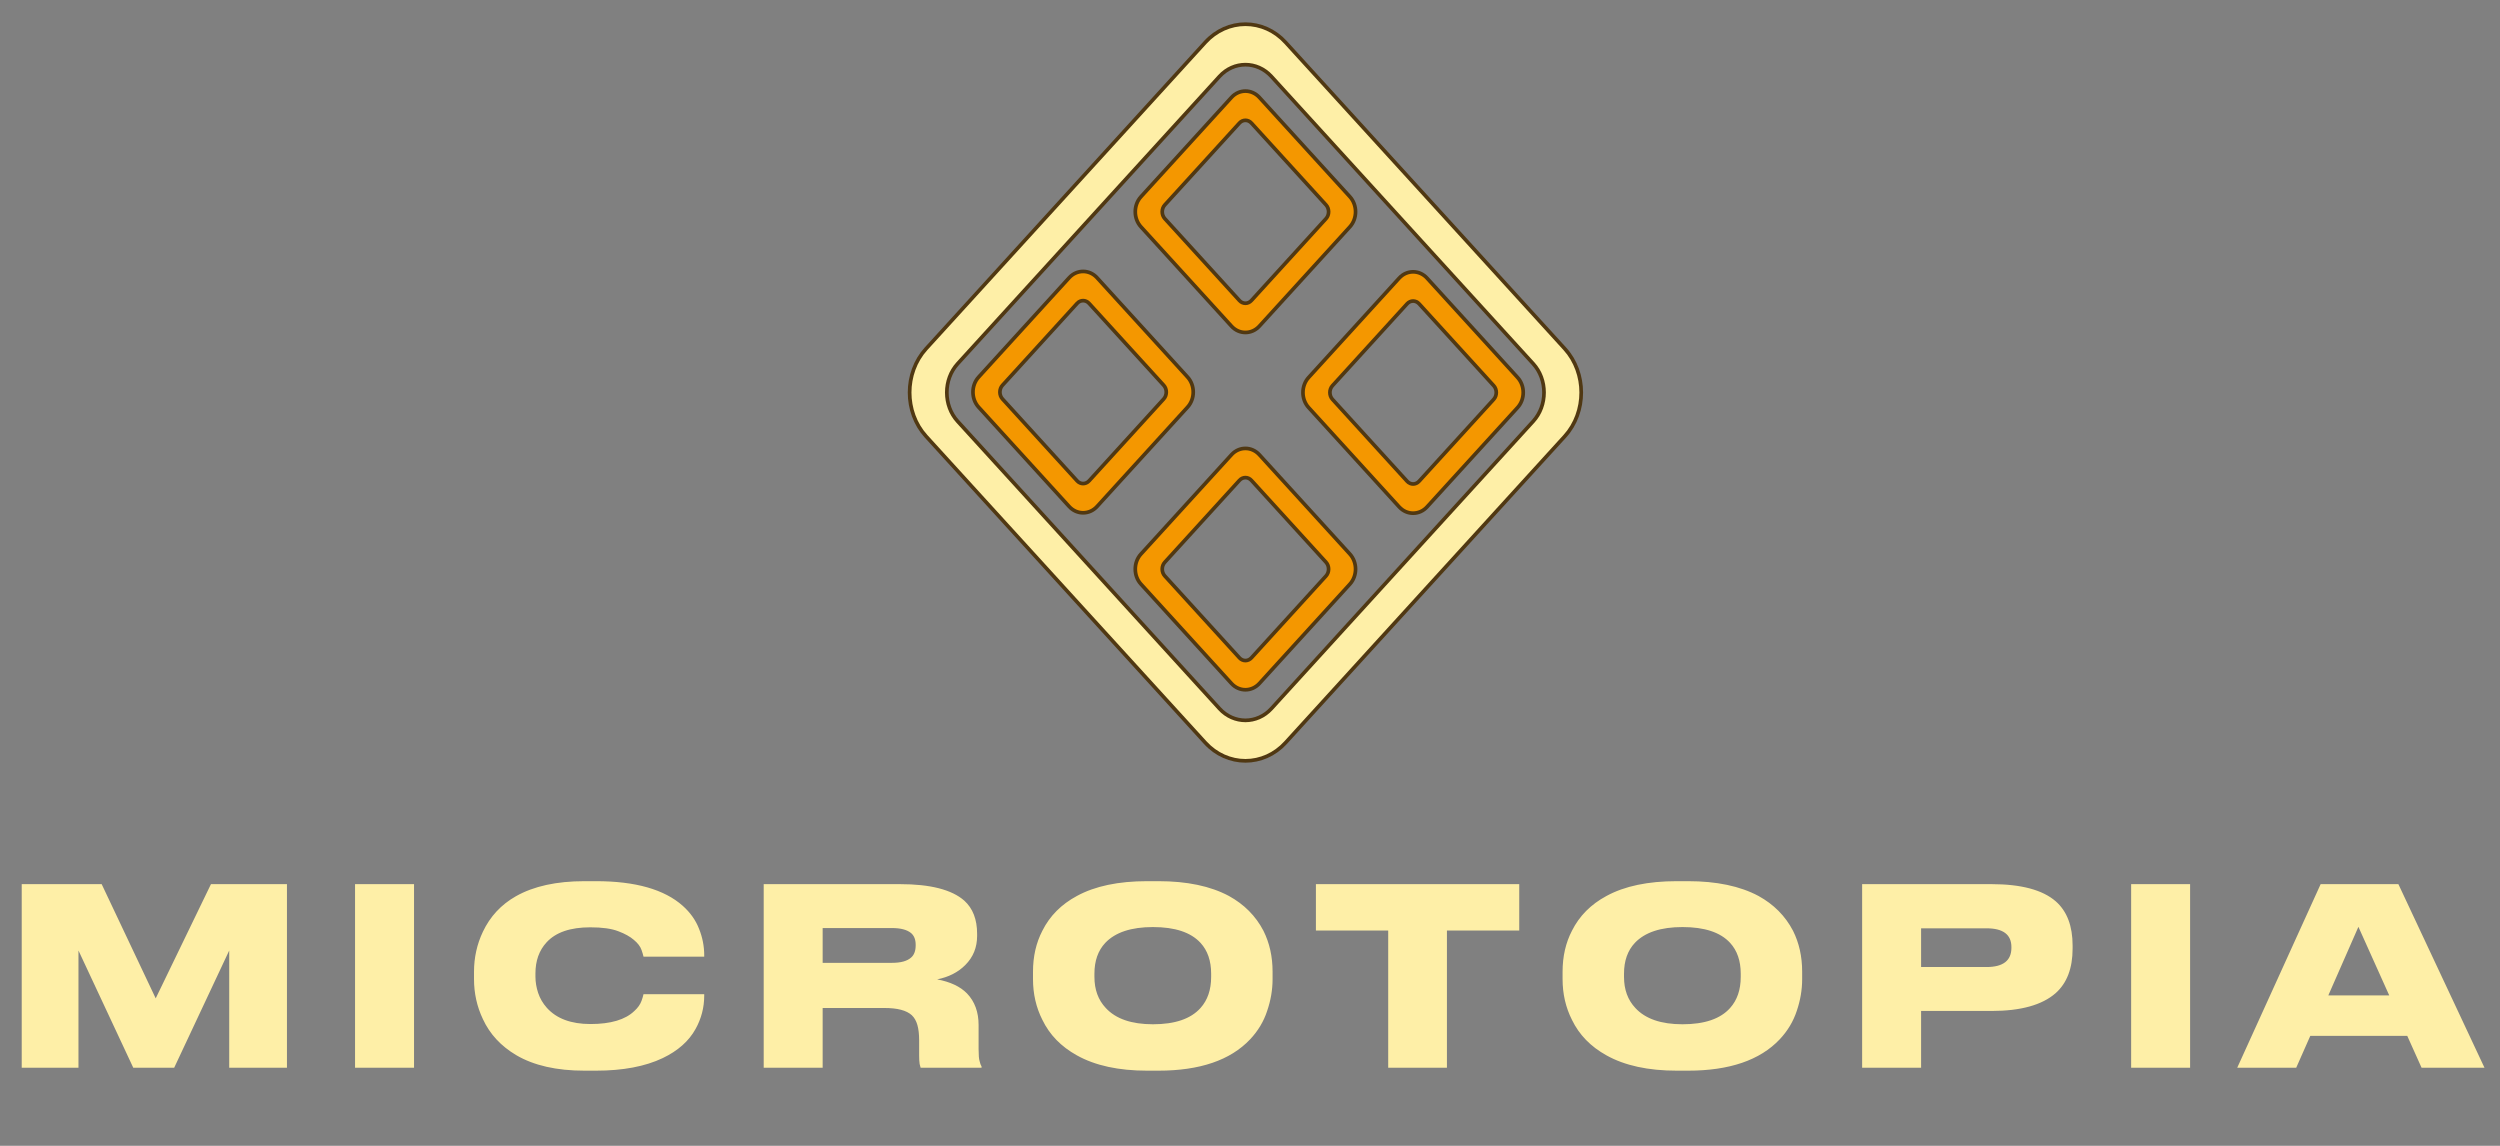 <?xml version="1.0" encoding="UTF-8"?> <svg xmlns="http://www.w3.org/2000/svg" width="96" height="44" viewBox="0 0 96 44" fill="none"><rect x="0" y="0" width="96" height="44" fill="#808080" stroke="none"/> <path fill-rule="evenodd" clip-rule="evenodd" d="M43.865 7.602L47.341 3.788C47.607 3.496 48.041 3.496 48.307 3.788L51.783 7.602C52.049 7.894 52.049 8.371 51.783 8.663L48.307 12.477C48.041 12.769 47.607 12.769 47.341 12.477L43.865 8.663C43.599 8.371 43.599 7.894 43.865 7.602V7.602ZM44.675 7.823L47.542 4.677C47.697 4.507 47.951 4.507 48.106 4.677L50.973 7.823C51.128 7.993 51.128 8.272 50.973 8.442L48.106 11.588C47.951 11.759 47.697 11.759 47.542 11.588L44.675 8.442C44.52 8.272 44.52 7.993 44.675 7.823V7.823Z" fill="#4F3706" stroke="#503812" stroke-width="0.283" stroke-linecap="round" stroke-linejoin="round"></path> <path fill-rule="evenodd" clip-rule="evenodd" d="M35.615 13.438L46.334 1.675C47.154 0.775 48.495 0.775 49.314 1.675L60.034 13.438C60.853 14.337 60.853 15.809 60.034 16.708L49.314 28.471C48.495 29.37 47.154 29.37 46.334 28.471L35.615 16.708C34.795 15.809 34.795 14.337 35.615 13.438ZM36.721 13.92L46.774 2.889C47.352 2.255 48.297 2.255 48.875 2.889L58.928 13.92C59.505 14.554 59.505 15.591 58.928 16.225L48.875 27.257C48.297 27.891 47.352 27.891 46.774 27.257L36.721 16.225C36.143 15.591 36.143 14.554 36.721 13.92Z" fill="#4F3706" stroke="#503812" stroke-width="0.283" stroke-linecap="round" stroke-linejoin="round"></path> <path fill-rule="evenodd" clip-rule="evenodd" d="M43.865 21.323L47.341 17.509C47.607 17.217 48.041 17.217 48.307 17.509L51.783 21.323C52.049 21.615 52.049 22.092 51.783 22.383L48.307 26.198C48.041 26.489 47.607 26.489 47.341 26.198L43.865 22.383C43.599 22.092 43.599 21.615 43.865 21.323V21.323ZM44.675 21.544L47.542 18.398C47.697 18.227 47.951 18.227 48.106 18.398L50.973 21.544C51.128 21.714 51.128 21.992 50.973 22.163L48.106 25.309C47.951 25.479 47.697 25.479 47.542 25.309L44.675 22.163C44.52 21.992 44.52 21.714 44.675 21.544V21.544Z" fill="#4F3706" stroke="#503812" stroke-width="0.283" stroke-linecap="round" stroke-linejoin="round"></path> <path fill-rule="evenodd" clip-rule="evenodd" d="M50.304 14.542L53.78 10.728C54.046 10.436 54.48 10.436 54.746 10.728L58.222 14.542C58.488 14.834 58.488 15.311 58.222 15.603L54.746 19.417C54.48 19.709 54.046 19.709 53.78 19.417L50.304 15.603C50.038 15.311 50.038 14.834 50.304 14.542ZM51.114 14.763L53.981 11.617C54.136 11.447 54.39 11.447 54.545 11.617L57.412 14.763C57.567 14.933 57.567 15.212 57.412 15.382L54.545 18.528C54.39 18.699 54.136 18.699 53.981 18.528L51.114 15.382C50.959 15.212 50.959 14.933 51.114 14.763V14.763Z" fill="#4F3706" stroke="#503812" stroke-width="0.283" stroke-linecap="round" stroke-linejoin="round"></path> <path fill-rule="evenodd" clip-rule="evenodd" d="M37.632 14.527L41.108 10.713C41.374 10.421 41.809 10.421 42.074 10.713L45.55 14.527C45.816 14.819 45.816 15.296 45.55 15.587L42.074 19.402C41.809 19.694 41.374 19.694 41.108 19.402L37.632 15.588C37.366 15.296 37.366 14.819 37.632 14.527ZM38.442 14.748L41.309 11.602C41.464 11.431 41.718 11.431 41.873 11.602L44.74 14.748C44.895 14.918 44.895 15.197 44.74 15.367L41.873 18.513C41.718 18.683 41.464 18.683 41.309 18.513L38.442 15.367C38.287 15.197 38.287 14.918 38.442 14.748V14.748Z" fill="#4F3706" stroke="#503812" stroke-width="0.283" stroke-linecap="round" stroke-linejoin="round"></path> <path fill-rule="evenodd" clip-rule="evenodd" d="M43.865 7.602L47.341 3.788C47.607 3.496 48.041 3.496 48.307 3.788L51.783 7.602C52.049 7.894 52.049 8.371 51.783 8.663L48.307 12.477C48.041 12.769 47.607 12.769 47.341 12.477L43.865 8.663C43.599 8.371 43.599 7.894 43.865 7.602V7.602ZM44.675 7.823L47.542 4.677C47.697 4.507 47.951 4.507 48.106 4.677L50.973 7.823C51.128 7.993 51.128 8.272 50.973 8.442L48.106 11.588C47.951 11.759 47.697 11.759 47.542 11.588L44.675 8.442C44.52 8.272 44.52 7.993 44.675 7.823V7.823Z" fill="#F49700"></path> <path d="M35.984 13.774L35.984 13.774L46.704 2.011L46.704 2.011C47.325 1.33 48.324 1.33 48.945 2.011L48.945 2.011L59.664 13.774L59.664 13.774C60.31 14.483 60.31 15.663 59.664 16.371L48.945 28.134L48.945 28.134C48.324 28.816 47.325 28.816 46.704 28.134L35.984 16.371L35.984 16.371C35.339 15.662 35.339 14.483 35.984 13.774ZM46.404 2.552L36.351 13.583C35.6 14.408 35.6 15.737 36.351 16.562L46.404 27.594C47.18 28.445 48.468 28.445 49.244 27.594L59.297 16.562C60.049 15.737 60.049 14.408 59.297 13.583L49.244 2.552C48.468 1.7 47.18 1.7 46.404 2.552Z" fill="#FFCD00" stroke="#FEEFA7"></path> <path fill-rule="evenodd" clip-rule="evenodd" d="M43.865 21.323L47.341 17.509C47.607 17.217 48.041 17.217 48.307 17.509L51.783 21.323C52.049 21.615 52.049 22.092 51.783 22.383L48.307 26.198C48.041 26.489 47.607 26.489 47.341 26.198L43.865 22.383C43.599 22.092 43.599 21.615 43.865 21.323V21.323ZM44.675 21.544L47.542 18.398C47.697 18.227 47.951 18.227 48.106 18.398L50.973 21.544C51.128 21.714 51.128 21.992 50.973 22.163L48.106 25.309C47.951 25.479 47.697 25.479 47.542 25.309L44.675 22.163C44.52 21.992 44.52 21.714 44.675 21.544V21.544Z" fill="#F49700"></path> <path fill-rule="evenodd" clip-rule="evenodd" d="M50.304 14.542L53.78 10.728C54.046 10.436 54.48 10.436 54.746 10.728L58.222 14.542C58.488 14.834 58.488 15.311 58.222 15.603L54.746 19.417C54.48 19.709 54.046 19.709 53.78 19.417L50.304 15.603C50.038 15.311 50.038 14.834 50.304 14.542ZM51.114 14.763L53.981 11.617C54.136 11.447 54.39 11.447 54.545 11.617L57.412 14.763C57.567 14.933 57.567 15.212 57.412 15.382L54.545 18.528C54.39 18.699 54.136 18.699 53.981 18.528L51.114 15.382C50.959 15.212 50.959 14.933 51.114 14.763V14.763Z" fill="#F49700"></path> <path fill-rule="evenodd" clip-rule="evenodd" d="M37.632 14.527L41.108 10.713C41.374 10.421 41.809 10.421 42.074 10.713L45.55 14.527C45.816 14.819 45.816 15.296 45.55 15.587L42.074 19.402C41.809 19.694 41.374 19.694 41.108 19.402L37.632 15.588C37.366 15.296 37.366 14.819 37.632 14.527ZM38.442 14.748L41.309 11.602C41.464 11.431 41.718 11.431 41.873 11.602L44.74 14.748C44.895 14.918 44.895 15.197 44.74 15.367L41.873 18.513C41.718 18.683 41.464 18.683 41.309 18.513L38.442 15.367C38.287 15.197 38.287 14.918 38.442 14.748V14.748Z" fill="#F49700"></path> <path d="M0.834 41V33.951H3.904L5.979 38.337L8.101 33.951H11.019V41H8.802V36.499L6.689 41H5.117L3.013 36.499V41H0.834ZM15.899 33.951V41H13.634V33.951H15.899ZM22.446 41.114C21.373 41.114 20.498 40.915 19.822 40.517C19.234 40.169 18.808 39.708 18.543 39.133C18.315 38.653 18.202 38.142 18.202 37.599V37.314C18.202 36.771 18.315 36.259 18.543 35.779C18.821 35.192 19.244 34.737 19.812 34.415C20.495 34.029 21.373 33.837 22.446 33.837H22.882C24.398 33.837 25.51 34.153 26.218 34.784C26.508 35.043 26.716 35.337 26.843 35.666C26.976 35.994 27.042 36.335 27.042 36.689V36.736H24.711C24.692 36.654 24.667 36.569 24.635 36.48C24.591 36.348 24.493 36.218 24.341 36.092C24.196 35.966 23.997 35.855 23.744 35.76C23.485 35.659 23.125 35.609 22.664 35.609C21.9 35.609 21.341 35.801 20.987 36.187C20.703 36.496 20.561 36.894 20.561 37.38V37.504C20.561 37.712 20.596 37.921 20.665 38.129C20.735 38.337 20.845 38.527 20.997 38.698C21.369 39.114 21.928 39.323 22.674 39.323C23.451 39.323 24.013 39.156 24.36 38.821C24.493 38.701 24.585 38.571 24.635 38.432C24.667 38.344 24.692 38.259 24.711 38.176H27.042V38.233C27.042 38.688 26.931 39.114 26.71 39.512C26.451 39.98 26.031 40.352 25.45 40.63C24.774 40.953 23.918 41.114 22.882 41.114H22.446ZM35.986 37.608C36.492 37.703 36.874 37.883 37.133 38.148C37.43 38.458 37.578 38.862 37.578 39.361V40.28C37.578 40.514 37.591 40.668 37.616 40.744C37.635 40.833 37.66 40.902 37.692 40.953V41H35.352C35.333 40.937 35.32 40.889 35.314 40.858C35.301 40.769 35.295 40.662 35.295 40.536V39.948C35.295 39.715 35.273 39.519 35.228 39.361C35.184 39.203 35.111 39.077 35.011 38.982C34.808 38.799 34.461 38.707 33.968 38.707H31.59V41H29.326V33.951H34.556C35.724 33.951 36.549 34.162 37.029 34.585C37.357 34.882 37.521 35.306 37.521 35.855V35.94C37.521 36.383 37.37 36.755 37.066 37.058C36.789 37.336 36.429 37.52 35.986 37.608ZM31.59 36.973H34.252C34.587 36.973 34.83 36.907 34.982 36.774C35.102 36.673 35.162 36.515 35.162 36.3V36.281C35.162 36.079 35.102 35.928 34.982 35.827C34.824 35.7 34.581 35.637 34.252 35.637H31.59V36.973ZM44.48 33.837C45.579 33.837 46.482 34.026 47.19 34.405C47.777 34.727 48.219 35.173 48.516 35.741C48.75 36.209 48.867 36.733 48.867 37.314V37.599C48.867 38.009 48.797 38.416 48.658 38.821C48.526 39.225 48.308 39.588 48.005 39.91C47.247 40.713 46.072 41.114 44.48 41.114H44.053C42.954 41.114 42.054 40.918 41.353 40.526C40.747 40.191 40.305 39.737 40.027 39.162C39.787 38.688 39.667 38.167 39.667 37.599V37.314C39.667 36.727 39.787 36.203 40.027 35.741C40.311 35.173 40.753 34.727 41.353 34.405C42.048 34.026 42.948 33.837 44.053 33.837H44.48ZM46.508 37.39C46.508 36.897 46.372 36.502 46.1 36.206C45.727 35.801 45.118 35.599 44.272 35.599C43.438 35.599 42.828 35.801 42.443 36.206C42.165 36.502 42.026 36.897 42.026 37.39V37.513C42.026 38 42.171 38.398 42.462 38.707C42.847 39.124 43.45 39.332 44.272 39.332C45.118 39.332 45.727 39.124 46.1 38.707C46.372 38.404 46.508 38.006 46.508 37.513V37.39ZM53.307 41V35.732H50.531V33.951H58.339V35.732H55.562V41H53.307ZM64.816 33.837C65.915 33.837 66.818 34.026 67.526 34.405C68.113 34.727 68.555 35.173 68.852 35.741C69.086 36.209 69.203 36.733 69.203 37.314V37.599C69.203 38.009 69.133 38.416 68.995 38.821C68.862 39.225 68.644 39.588 68.341 39.91C67.583 40.713 66.408 41.114 64.816 41.114H64.39C63.291 41.114 62.39 40.918 61.689 40.526C61.083 40.191 60.641 39.737 60.363 39.162C60.123 38.688 60.003 38.167 60.003 37.599V37.314C60.003 36.727 60.123 36.203 60.363 35.741C60.647 35.173 61.089 34.727 61.689 34.405C62.384 34.026 63.284 33.837 64.39 33.837H64.816ZM66.844 37.39C66.844 36.897 66.708 36.502 66.436 36.206C66.064 35.801 65.454 35.599 64.608 35.599C63.774 35.599 63.164 35.801 62.779 36.206C62.501 36.502 62.362 36.897 62.362 37.39V37.513C62.362 38 62.507 38.398 62.798 38.707C63.183 39.124 63.786 39.332 64.608 39.332C65.454 39.332 66.064 39.124 66.436 38.707C66.708 38.404 66.844 38.006 66.844 37.513V37.39ZM73.77 38.821V41H71.506V33.951H76.471C77.614 33.951 78.439 34.172 78.944 34.614C79.373 34.993 79.588 35.558 79.588 36.31V36.424C79.588 37.182 79.37 37.753 78.934 38.139C78.416 38.593 77.595 38.821 76.471 38.821H73.77ZM73.77 37.134H76.281C76.919 37.134 77.238 36.888 77.238 36.395V36.367C77.238 35.887 76.919 35.647 76.281 35.647H73.77V37.134ZM84.1 33.951V41H81.836V33.951H84.1ZM92.988 41L92.439 39.778H88.715L88.175 41H85.91L89.113 33.951H92.098L95.404 41H92.988ZM91.747 38.224L90.563 35.59L89.407 38.224H91.747Z" fill="#FEEFA7"></path> </svg> 